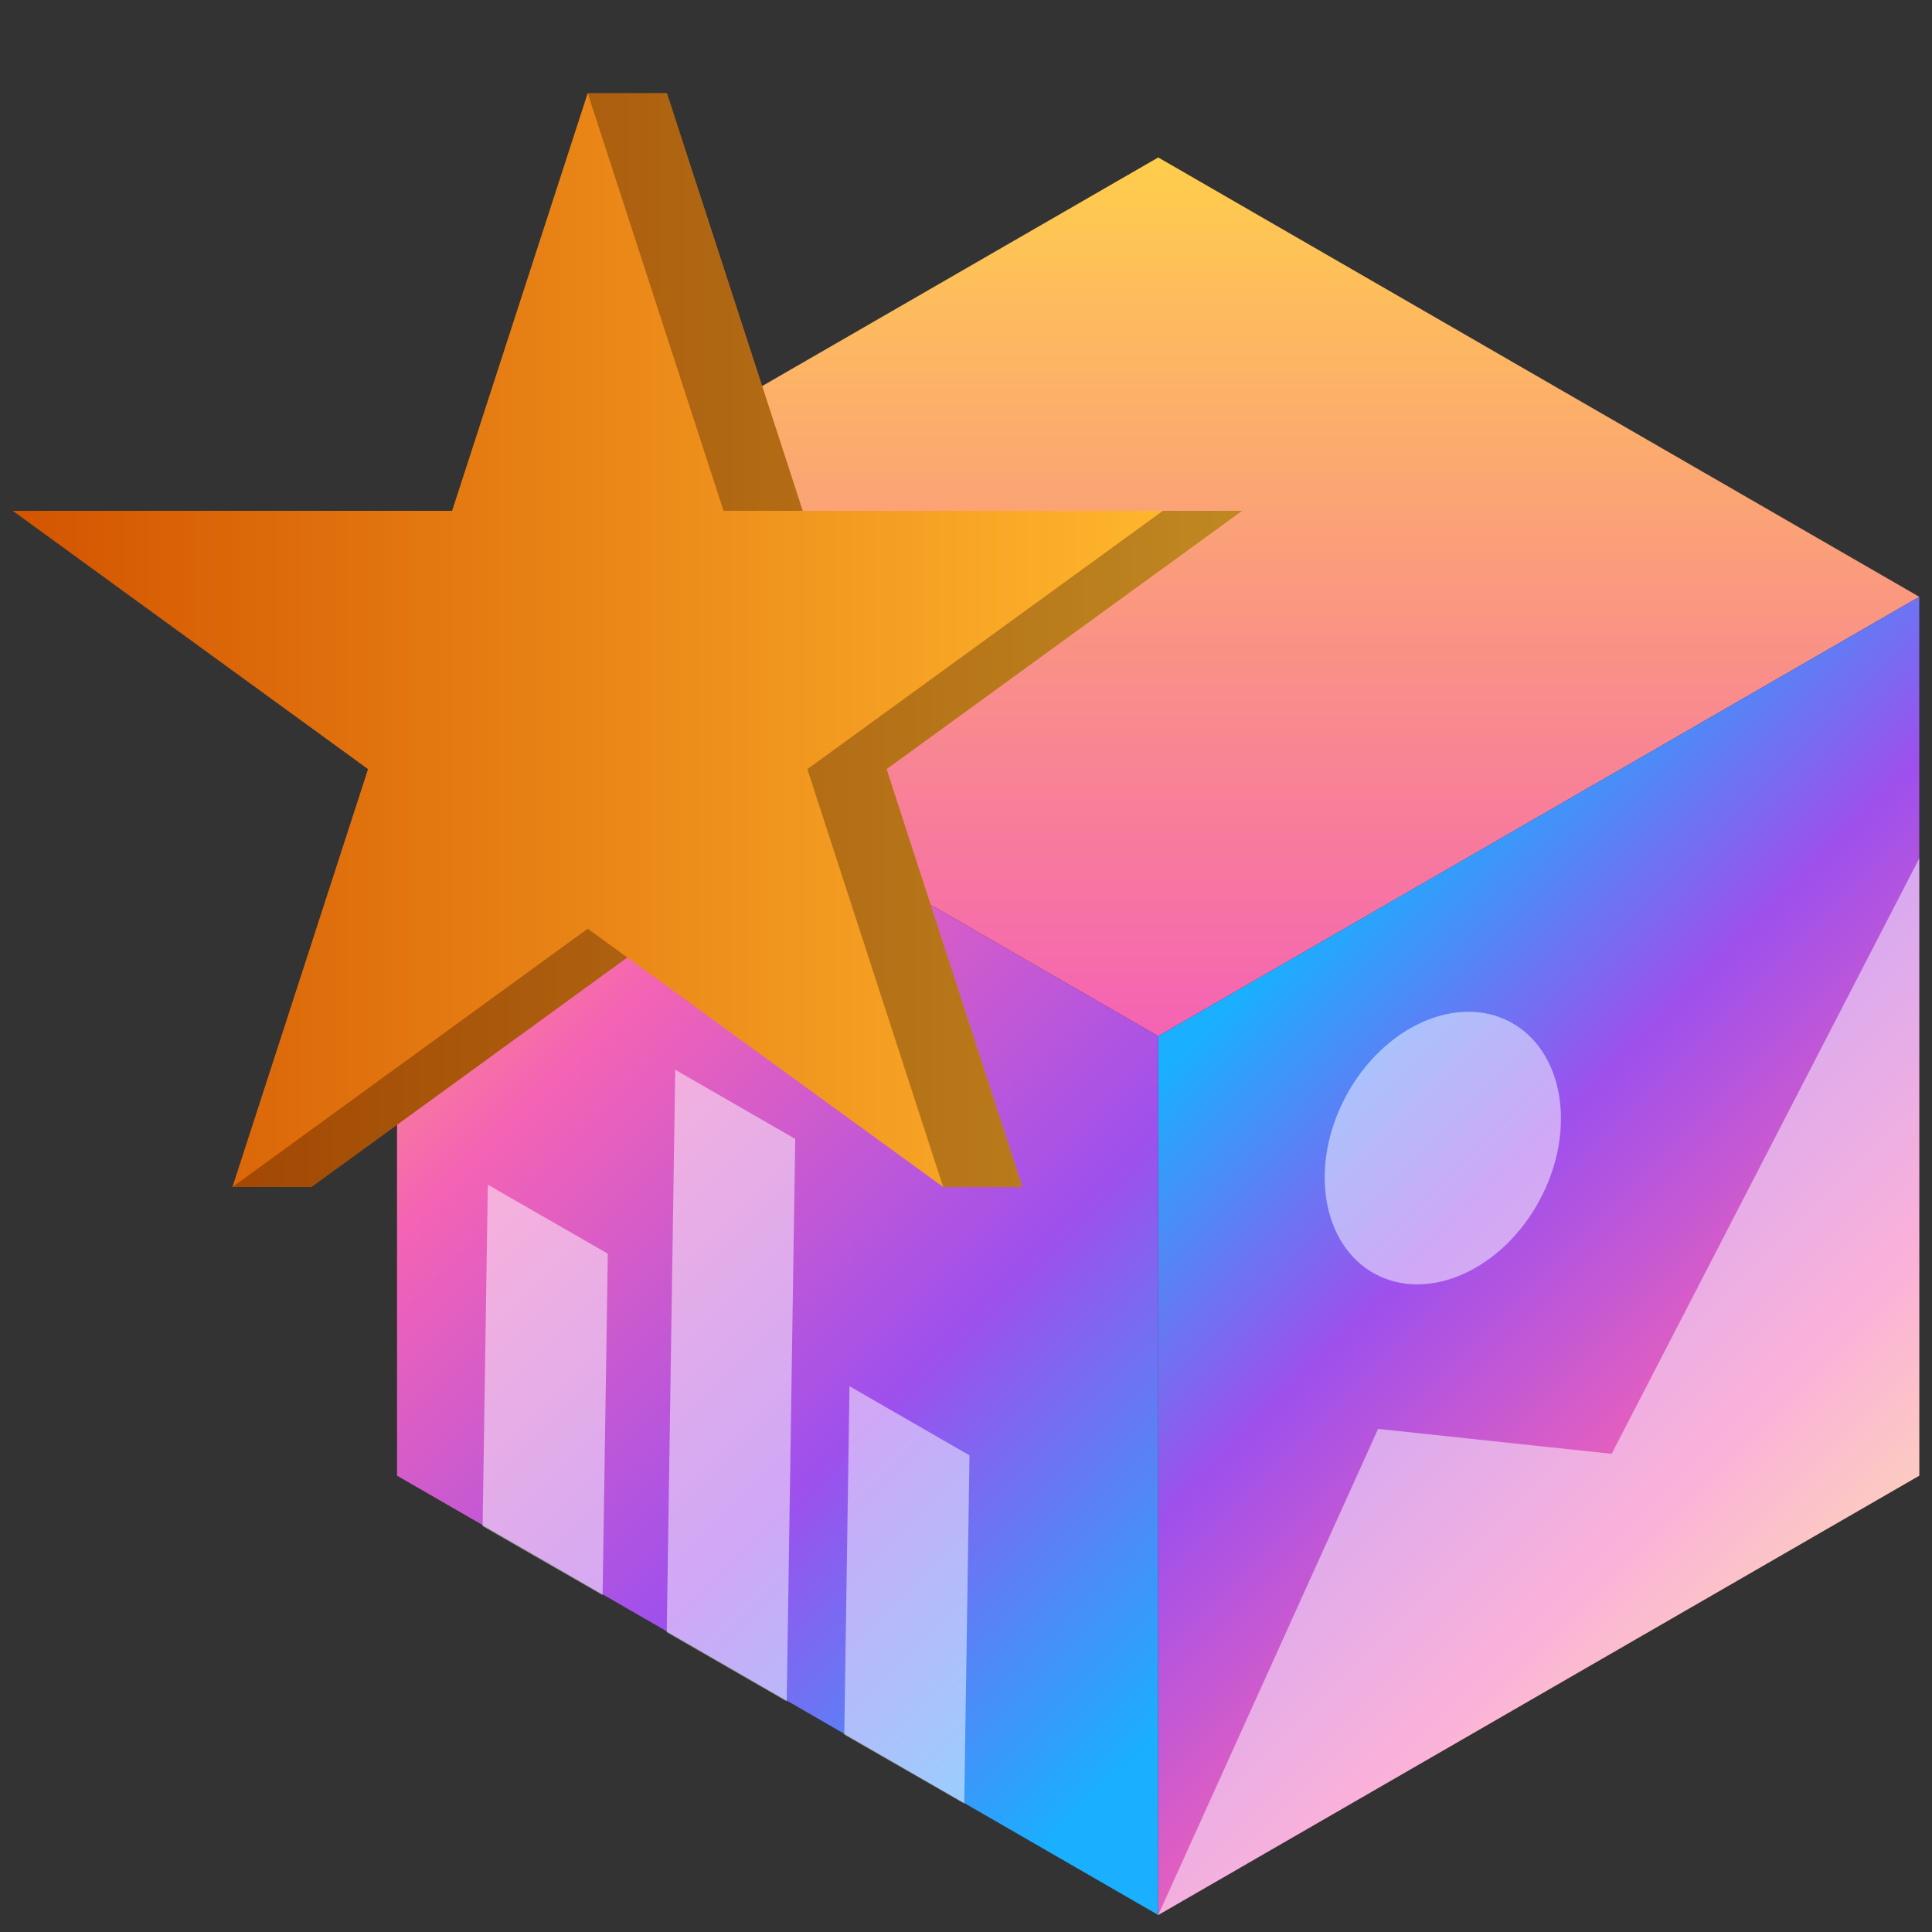 <?xml version="1.0" encoding="UTF-8"?>
<svg id="Layer_1" data-name="Layer 1" xmlns="http://www.w3.org/2000/svg" xmlns:xlink="http://www.w3.org/1999/xlink" viewBox="0 0 100 100">
  <rect x="0" y="0" width="100" height="100" fill="#333333" stroke="none"/>
  <defs>
    <style>
      .cls-1 {
        fill: url(#linear-gradient-2);
      }

      .cls-2, .cls-3 {
        fill: #fff;
      }

      .cls-3, .cls-4 {
        opacity: .5;
      }

      .cls-5 {
        fill: url(#linear-gradient-5);
      }

      .cls-4 {
        fill: none;
      }

      .cls-6 {
        fill: url(#linear-gradient-3);
      }

      .cls-7 {
        fill: url(#linear-gradient);
      }

      .cls-8 {
        opacity: .25;
      }

      .cls-9 {
        fill: url(#linear-gradient-4);
      }
    </style>
    <linearGradient id="linear-gradient" x1="59.95" y1="8.37" x2="59.95" y2="141.21" gradientUnits="userSpaceOnUse">
      <stop offset="0" stop-color="#ffcd4c"/>
      <stop offset=".34" stop-color="#f563b4"/>
      <stop offset=".68" stop-color="#9e50ed"/>
      <stop offset=".99" stop-color="#1aafff"/>
    </linearGradient>
    <linearGradient id="linear-gradient-2" x1="12.69" y1="37.44" x2="62.97" y2="87.73" xlink:href="#linear-gradient"/>
    <linearGradient id="linear-gradient-3" x1="101.77" y1="87.13" x2="64.82" y2="50.18" xlink:href="#linear-gradient"/>
    <linearGradient id="linear-gradient-4" x1="4.75" y1="33.13" x2="64.29" y2="33.13" gradientUnits="userSpaceOnUse">
      <stop offset="0" stop-color="#d35400"/>
      <stop offset="1" stop-color="#ffb62d"/>
    </linearGradient>
    <linearGradient id="linear-gradient-5" x1=".66" x2="60.19" xlink:href="#linear-gradient-4"/>
  </defs>
  <g>
    <g>
      <polygon class="cls-7" points="99.34 30.89 59.95 53.63 20.55 30.89 59.95 8.15 99.34 30.89"/>
      <polygon class="cls-1" points="59.95 53.63 59.95 99.12 20.55 76.38 20.55 30.89 59.95 53.63"/>
      <polygon class="cls-6" points="59.95 53.63 59.95 99.12 99.34 76.38 99.34 30.89 59.95 53.63"/>
    </g>
    <g>
      <polygon class="cls-9" points="34.52 4.82 41.55 26.44 64.29 26.44 45.89 39.81 52.92 61.44 48.82 61.44 34.52 48.07 16.12 61.44 12.03 61.44 23.15 39.81 4.75 26.44 27.49 26.44 30.42 4.82 34.52 4.82"/>
      <polygon class="cls-8" points="34.52 4.82 41.55 26.44 64.29 26.44 45.89 39.81 52.92 61.44 48.82 61.44 34.52 48.07 16.12 61.44 12.03 61.44 23.15 39.81 4.75 26.44 27.49 26.44 30.42 4.82 34.52 4.82"/>
      <polygon class="cls-5" points="30.42 4.82 37.45 26.44 60.19 26.44 41.79 39.81 48.82 61.44 30.42 48.07 12.03 61.44 19.05 39.81 .66 26.44 23.4 26.44 30.42 4.82"/>
    </g>
    <g class="cls-4">
      <polygon class="cls-2" points="31.19 82.56 24.98 78.99 25.25 61.32 31.46 64.89 31.19 82.56"/>
      <polygon class="cls-2" points="40.72 88.06 34.51 84.48 34.95 55.37 41.16 58.95 40.72 88.06"/>
      <polygon class="cls-2" points="49.91 93.35 43.7 89.78 43.97 71.75 50.18 75.33 49.91 93.35"/>
    </g>
  </g>
  <polygon class="cls-3" points="59.95 99.12 71.33 73.96 83.42 75.25 99.34 44.43 99.34 76.38 59.95 99.12"/>
  <ellipse class="cls-3" cx="74.68" cy="59.42" rx="7.4" ry="5.69" transform="translate(-12.99 97.13) rotate(-61.78)"/>
</svg>